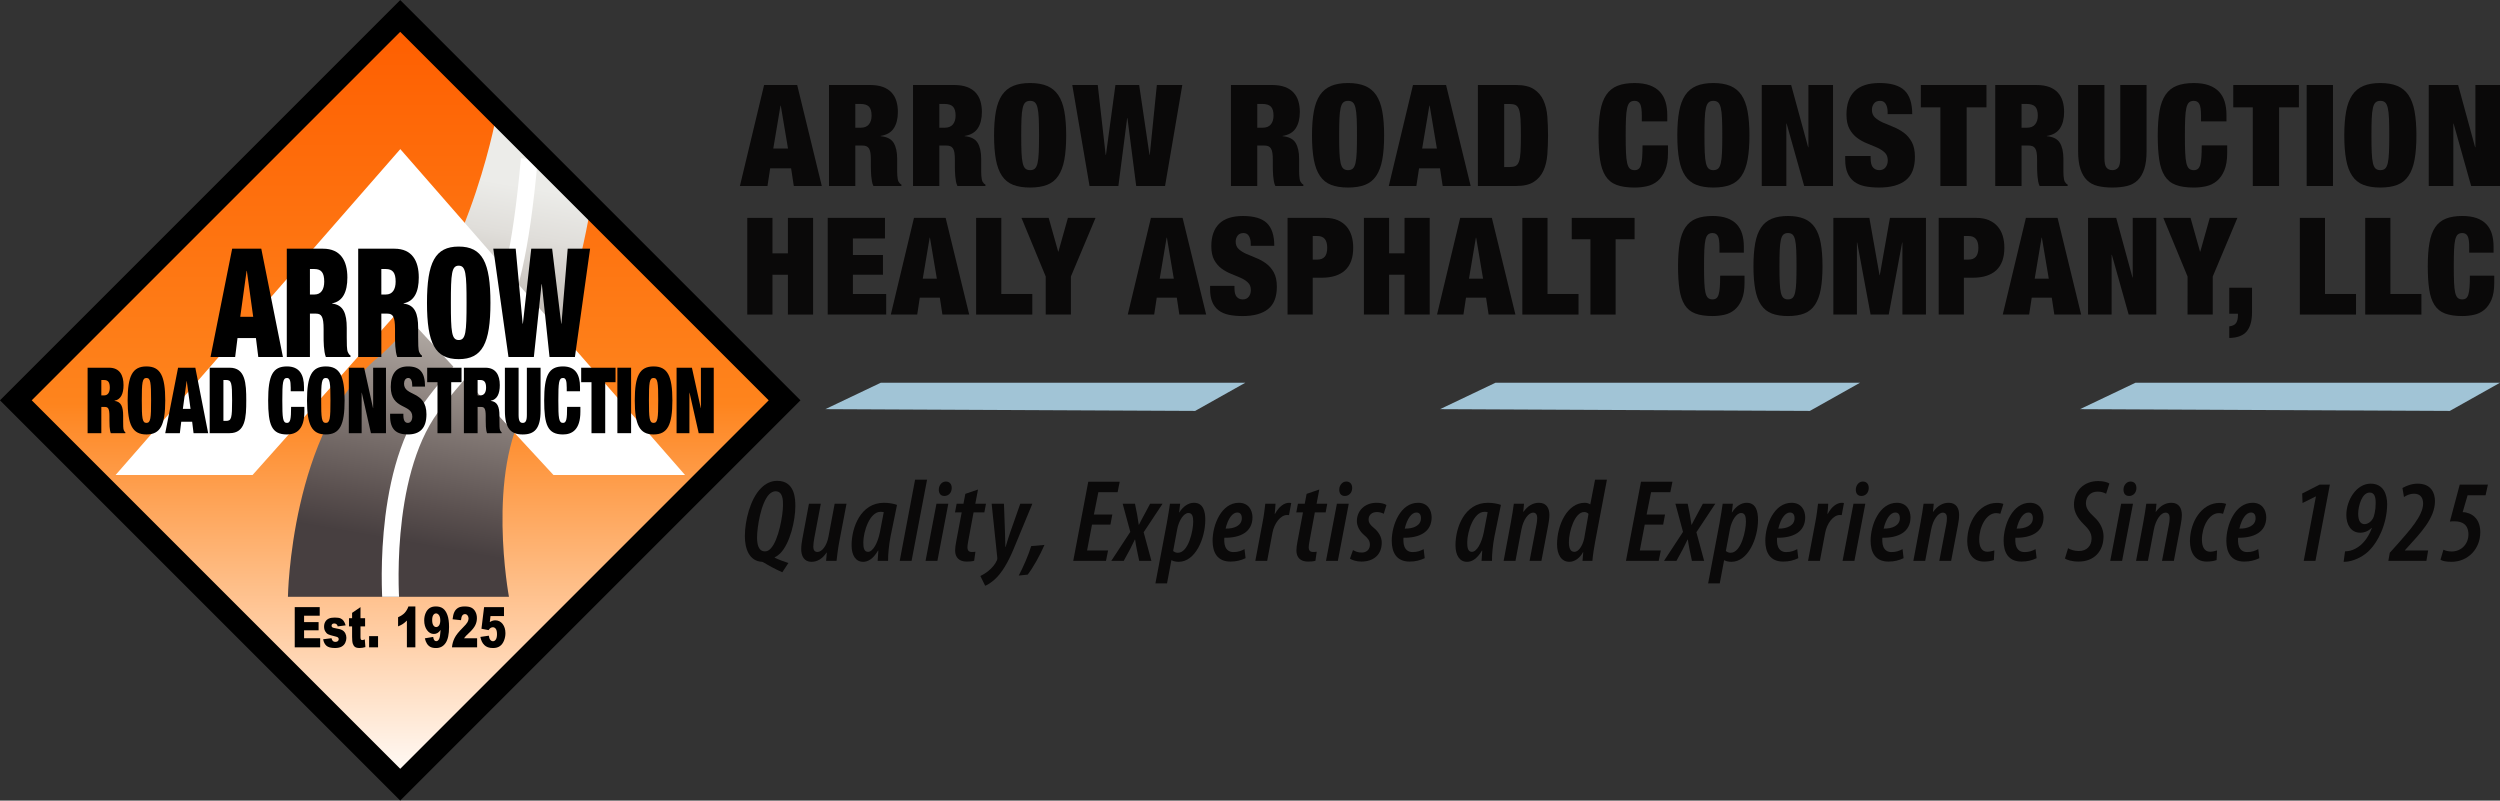 <?xml version="1.0" encoding="utf-8"?>
<!-- Generator: Adobe Illustrator 16.0.5, SVG Export Plug-In . SVG Version: 6.00 Build 0)  -->
<!DOCTYPE svg PUBLIC "-//W3C//DTD SVG 1.1//EN" "http://www.w3.org/Graphics/SVG/1.1/DTD/svg11.dtd">
<svg version="1.1" id="Layer_2" xmlns="http://www.w3.org/2000/svg" xmlns:xlink="http://www.w3.org/1999/xlink" x="0px" y="0px"
	 width="709.825px" height="227.317px" viewBox="0 0 709.825 227.317" enable-background="new 0 0 709.825 227.317"
	 xml:space="preserve">
<rect x="0" y="0" width="709.825" height="227.317" fill="#333333" stroke="none"/>
<linearGradient id="Sign_Background_1_" gradientUnits="userSpaceOnUse" x1="113.658" y1="223.69" x2="113.658" y2="5.391">
	<stop  offset="0" style="stop-color:#FFFFFF"/>
	<stop  offset="0.5" style="stop-color:#FE841D"/>
	<stop  offset="1" style="stop-color:#FE5E00"/>
</linearGradient>
<polygon id="Sign_Background" fill="url(#Sign_Background_1_)" points="222.806,114.538 113.663,223.689 4.512,114.536 
	113.659,5.391 "/>
<g id="Road">
	<linearGradient id="SVGID_1_" gradientUnits="userSpaceOnUse" x1="113.325" y1="175.015" x2="138.343" y2="33.131">
		<stop  offset="0" style="stop-color:#473F40"/>
		<stop  offset="0.147" style="stop-color:#473F40"/>
		<stop  offset="0.222" style="stop-color:#5A504F"/>
		<stop  offset="0.44" style="stop-color:#918782"/>
		<stop  offset="0.63" style="stop-color:#C0BAB4"/>
		<stop  offset="0.782" style="stop-color:#E0DEDA"/>
		<stop  offset="0.877" style="stop-color:#ECECE9"/>
	</linearGradient>
	<path fill="url(#SVGID_1_)" d="M81.75,169.446h62.756c0,0-6.584-35.372,5.183-54.518s17.818-55.043,17.818-55.043l-26.725-26.325
		c0,0-8.844,47.266-33.573,68.007C82.479,122.308,81.75,169.446,81.75,169.446z"/>
	<g>
		<defs>
			<path id="SVGID_2_" d="M81.75,169.446h62.756c0,0-6.584-35.372,5.183-54.518s17.818-55.043,17.818-55.043l-26.725-26.325
				c0,0-8.844,47.266-33.573,68.007C82.479,122.308,81.75,169.446,81.75,169.446z"/>
		</defs>
		<clipPath id="SVGID_3_">
			<use xlink:href="#SVGID_2_"  overflow="visible"/>
		</clipPath>
		<path clip-path="url(#SVGID_3_)" fill="none" stroke="#FFFFFF" stroke-width="4.786" stroke-miterlimit="10" d="M111.048,171.971
			c0,0-3.041-36.5,11.318-56.244c14.359-19.743,23.134-17.151,27.921-70.599"/>
	</g>
</g>
<polygon id="Chevron" fill="#FFFFFF" points="32.814,134.872 71.704,134.872 113.659,87.807 157.151,134.872 194.505,134.872 
	113.659,42.336 "/>
<g>
	<path d="M65.92,70.612h8.266l6.146,30.756h-6.994l-0.672-5.384h-5.228l-0.671,5.384h-6.994L65.92,70.612z M70.088,76.901h-0.07
		l-1.802,13.052h3.674L70.088,76.901z"/>
	<path d="M81.427,70.612h10.279c5.016,0,6.923,3.446,6.923,8.184c0,4.092-1.307,6.763-4.31,7.323v0.086
		c3.18,0.345,4.133,2.8,4.133,6.892v2.627c0,1.594,0,3.662,0.318,4.265c0.177,0.345,0.317,0.689,0.742,0.948v0.431h-6.994
		c-0.637-1.637-0.637-4.566-0.637-5.858v-2.067c0-3.489-0.564-4.394-2.154-4.394h-1.73v12.32h-6.57V70.612z M87.997,83.621h1.307
		c1.872,0,2.755-1.465,2.755-3.662c0-2.498-0.812-3.575-2.79-3.575h-1.271V83.621z"/>
	<path d="M101.702,70.612h10.279c5.016,0,6.923,3.446,6.923,8.184c0,4.092-1.307,6.763-4.31,7.323v0.086
		c3.18,0.345,4.133,2.8,4.133,6.892v2.627c0,1.594,0,3.662,0.318,4.265c0.177,0.345,0.317,0.689,0.742,0.948v0.431h-6.994
		c-0.637-1.637-0.637-4.566-0.637-5.858v-2.067c0-3.489-0.564-4.394-2.154-4.394h-1.73v12.32h-6.57V70.612z M108.272,83.621h1.307
		c1.872,0,2.755-1.465,2.755-3.662c0-2.498-0.812-3.575-2.79-3.575h-1.271V83.621z"/>
	<path d="M130.243,70.009c6.711,0,9.008,4.48,9.008,15.981s-2.297,15.981-9.008,15.981c-6.712,0-9.008-4.48-9.008-15.981
		S123.531,70.009,130.243,70.009z M130.243,96.544c2.014,0,2.226-2.24,2.226-10.554s-0.212-10.554-2.226-10.554
		s-2.226,2.24-2.226,10.554S128.229,96.544,130.243,96.544z"/>
	<path d="M150.836,70.612h5.935l2.579,21.279h0.07l1.767-21.279h6.358l-4.31,30.756h-7.206l-2.19-20.676h-0.07l-2.19,20.676h-7.206
		l-4.31-30.756h6.358l1.979,21.279h0.07L150.836,70.612z"/>
</g>
<g>
	<path d="M24.875,104.404h6.093c2.973,0,4.103,2.083,4.103,4.946c0,2.473-0.774,4.087-2.554,4.425v0.052
		c1.884,0.208,2.449,1.692,2.449,4.165v1.588c0,0.963,0,2.213,0.188,2.577c0.104,0.208,0.188,0.417,0.439,0.573v0.26h-4.145
		c-0.377-0.989-0.377-2.759-0.377-3.54v-1.25c0-2.108-0.335-2.655-1.277-2.655H28.77v7.445h-3.895V104.404z M28.77,112.265h0.774
		c1.109,0,1.633-0.885,1.633-2.212c0-1.51-0.481-2.161-1.654-2.161H28.77V112.265z"/>
	<path d="M41.58,104.039c3.978,0,5.338,2.708,5.338,9.658c0,6.951-1.36,9.658-5.338,9.658c-3.979,0-5.339-2.707-5.339-9.658
		C36.241,106.747,37.602,104.039,41.58,104.039z M41.58,120.075c1.193,0,1.318-1.354,1.318-6.378c0-5.024-0.125-6.377-1.318-6.377
		s-1.319,1.354-1.319,6.377C40.261,118.721,40.387,120.075,41.58,120.075z"/>
	<path d="M50.559,104.404h4.899l3.643,18.586h-4.146l-0.397-3.254h-3.099l-0.397,3.254h-4.146L50.559,104.404z M53.029,108.204
		h-0.042l-1.067,7.888h2.177L53.029,108.204z"/>
	<path d="M59.539,104.404h5.652c4.501,0,4.731,4.425,4.731,9.293c0,4.868-0.23,9.293-4.731,9.293h-5.652V104.404z M63.434,119.502
		h0.774c1.507,0,1.695-0.781,1.695-5.805c0-5.024-0.188-5.805-1.695-5.805h-0.774V119.502z"/>
	<path d="M82.544,110.053c0-2.109-0.314-2.733-1.067-2.733c-1.193,0-1.319,1.354-1.319,6.377c0,5.024,0.126,6.378,1.319,6.378
		c0.963,0,1.172-1.042,1.172-4.556h3.769v1.38c0,5.206-2.449,6.456-4.94,6.456c-4.376,0-5.339-2.733-5.339-9.658
		c0-7.106,1.298-9.658,5.339-9.658c3.517,0,4.836,2.291,4.836,5.883v1.171h-3.769V110.053z"/>
	<path d="M92.508,104.039c3.978,0,5.338,2.708,5.338,9.658c0,6.951-1.36,9.658-5.338,9.658c-3.979,0-5.339-2.707-5.339-9.658
		C87.169,106.747,88.529,104.039,92.508,104.039z M92.508,120.075c1.193,0,1.318-1.354,1.318-6.378c0-5.024-0.125-6.377-1.318-6.377
		s-1.319,1.354-1.319,6.377C91.188,118.721,91.314,120.075,92.508,120.075z"/>
	<path d="M99.038,104.404h4.354l2.513,11.454h0.042v-11.454h3.643v18.586h-4.271l-2.596-11.48h-0.042v11.48h-3.643V104.404z"/>
	<path d="M117.041,109.766v-0.442c0-1.093-0.356-2.004-1.109-2.004c-0.838,0-1.215,0.807-1.215,1.64c0,3.67,6.364,1.874,6.364,8.668
		c0,3.957-1.863,5.727-5.296,5.727c-3.225,0-5.024-1.379-5.024-5.232v-0.651h3.768v0.442c0,1.588,0.523,2.161,1.277,2.161
		c0.796,0,1.256-0.781,1.256-1.796c0-3.67-6.112-1.848-6.112-8.434c0-3.749,1.611-5.805,4.898-5.805
		c3.392,0,4.836,1.744,4.836,5.727H117.041z"/>
	<path d="M124.219,108.517h-2.931v-4.113h9.756v4.113h-2.931v14.474h-3.895V108.517z"/>
	<path d="M131.713,104.404h6.093c2.973,0,4.103,2.083,4.103,4.946c0,2.473-0.774,4.087-2.554,4.425v0.052
		c1.884,0.208,2.449,1.692,2.449,4.165v1.588c0,0.963,0,2.213,0.188,2.577c0.104,0.208,0.188,0.417,0.439,0.573v0.26h-4.145
		c-0.377-0.989-0.377-2.759-0.377-3.54v-1.25c0-2.108-0.335-2.655-1.277-2.655h-1.025v7.445h-3.895V104.404z M135.607,112.265h0.774
		c1.109,0,1.633-0.885,1.633-2.212c0-1.51-0.481-2.161-1.654-2.161h-0.753V112.265z"/>
	<path d="M147.245,104.404v13.406c0,1.796,0.439,2.265,1.173,2.265c0.732,0,1.172-0.469,1.172-2.265v-13.406h3.895v12.183
		c0,5.207-1.801,6.768-5.066,6.768c-3.267,0-5.066-1.562-5.066-6.768v-12.183H147.245z"/>
	<path d="M160.914,110.053c0-2.109-0.314-2.733-1.067-2.733c-1.193,0-1.319,1.354-1.319,6.377c0,5.024,0.126,6.378,1.319,6.378
		c0.963,0,1.172-1.042,1.172-4.556h3.769v1.38c0,5.206-2.449,6.456-4.94,6.456c-4.376,0-5.339-2.733-5.339-9.658
		c0-7.106,1.298-9.658,5.339-9.658c3.517,0,4.836,2.291,4.836,5.883v1.171h-3.769V110.053z"/>
	<path d="M167.946,108.517h-2.931v-4.113h9.756v4.113h-2.931v14.474h-3.895V108.517z"/>
	<path d="M175.293,104.404h3.895v18.586h-3.895V104.404z"/>
	<path d="M185.572,104.039c3.978,0,5.338,2.708,5.338,9.658c0,6.951-1.36,9.658-5.338,9.658c-3.979,0-5.339-2.707-5.339-9.658
		C180.233,106.747,181.594,104.039,185.572,104.039z M185.572,120.075c1.193,0,1.318-1.354,1.318-6.378
		c0-5.024-0.125-6.377-1.318-6.377s-1.319,1.354-1.319,6.377C184.253,118.721,184.379,120.075,185.572,120.075z"/>
	<path d="M192.102,104.404h4.354l2.513,11.454h0.042v-11.454h3.643v18.586h-4.271l-2.597-11.48h-0.042v11.48h-3.643V104.404z"/>
</g>
<g>
	<path d="M83.684,172.381h7.094v2.438h-4.44v1.815h4.119v2.329h-4.119v2.252h4.568v2.586h-7.222V172.381z"/>
	<path d="M91.753,181.504l2.36-0.296c0.098,0.373,0.234,0.641,0.409,0.802c0.176,0.161,0.409,0.242,0.701,0.242
		c0.319,0,0.566-0.091,0.742-0.272c0.136-0.135,0.204-0.304,0.204-0.506c0-0.229-0.09-0.404-0.269-0.529
		c-0.129-0.088-0.47-0.196-1.022-0.326c-0.826-0.192-1.399-0.37-1.721-0.533s-0.592-0.439-0.812-0.829
		c-0.22-0.389-0.33-0.832-0.33-1.33c0-0.545,0.119-1.015,0.356-1.409c0.238-0.395,0.565-0.688,0.981-0.883
		c0.417-0.195,0.977-0.292,1.678-0.292c0.739,0,1.286,0.075,1.639,0.226s0.646,0.385,0.882,0.701
		c0.236,0.316,0.432,0.745,0.588,1.285l-2.256,0.296c-0.059-0.265-0.155-0.459-0.292-0.584c-0.188-0.166-0.413-0.249-0.678-0.249
		c-0.269,0-0.465,0.063-0.587,0.19c-0.123,0.127-0.185,0.281-0.185,0.463c0,0.202,0.078,0.355,0.233,0.459
		c0.156,0.104,0.495,0.197,1.018,0.28c0.79,0.119,1.379,0.285,1.764,0.498c0.386,0.213,0.681,0.516,0.886,0.91
		c0.204,0.395,0.307,0.827,0.307,1.3c0,0.478-0.108,0.941-0.324,1.393c-0.217,0.452-0.558,0.812-1.022,1.078
		c-0.466,0.268-1.1,0.4-1.902,0.4c-1.133,0-1.94-0.215-2.422-0.646C92.198,182.911,91.89,182.298,91.753,181.504z"/>
	<path d="M102.353,172.381v3.147h1.309v2.321h-1.309v2.932c0,0.353,0.024,0.586,0.075,0.699c0.078,0.177,0.215,0.265,0.409,0.265
		c0.176,0,0.421-0.067,0.736-0.202l0.175,2.188c-0.588,0.172-1.137,0.257-1.647,0.257c-0.592,0-1.028-0.101-1.309-0.303
		s-0.487-0.51-0.622-0.922c-0.135-0.413-0.202-1.08-0.202-2.004v-2.91h-0.876v-2.321h0.876v-1.519L102.353,172.381z"/>
	<path d="M104.8,180.623h2.541v3.179H104.8V180.623z"/>
	<path d="M117.935,172.187v11.615h-2.407v-7.611c-0.39,0.395-0.767,0.714-1.131,0.958s-0.82,0.479-1.37,0.701v-2.602
		c0.811-0.348,1.439-0.766,1.888-1.254c0.447-0.488,0.798-1.091,1.052-1.808H117.935z"/>
	<path d="M120.627,181.238l2.366-0.396c0.062,0.441,0.168,0.753,0.315,0.935c0.148,0.182,0.329,0.272,0.544,0.272
		c0.382,0,0.68-0.257,0.894-0.771c0.156-0.379,0.272-1.181,0.351-2.407c-0.284,0.39-0.576,0.676-0.876,0.857
		s-0.646,0.272-1.04,0.272c-0.768,0-1.415-0.363-1.943-1.091c-0.527-0.727-0.791-1.646-0.791-2.758c0-0.758,0.134-1.448,0.403-2.072
		c0.269-0.623,0.639-1.094,1.109-1.414c0.472-0.319,1.063-0.479,1.776-0.479c0.857,0,1.545,0.196,2.062,0.588
		c0.519,0.393,0.932,1.016,1.242,1.87c0.31,0.854,0.464,1.982,0.464,3.385c0,2.062-0.325,3.571-0.976,4.53
		c-0.65,0.958-1.552,1.437-2.705,1.437c-0.682,0-1.22-0.104-1.612-0.315c-0.394-0.21-0.721-0.518-0.981-0.923
		C120.968,182.353,120.768,181.847,120.627,181.238z M125.009,176.144c0-0.618-0.116-1.102-0.35-1.452
		c-0.234-0.351-0.519-0.526-0.854-0.526c-0.315,0-0.577,0.158-0.786,0.476c-0.208,0.316-0.312,0.792-0.312,1.426
		c0,0.639,0.108,1.127,0.324,1.464c0.217,0.338,0.486,0.507,0.81,0.507c0.335,0,0.613-0.164,0.835-0.491
		C124.898,177.219,125.009,176.752,125.009,176.144z"/>
	<path d="M135.468,183.802h-7.14c0.082-0.94,0.33-1.824,0.745-2.652s1.192-1.807,2.334-2.934c0.697-0.69,1.144-1.215,1.338-1.573
		c0.195-0.358,0.292-0.698,0.292-1.021c0-0.348-0.096-0.646-0.289-0.893c-0.192-0.246-0.436-0.369-0.728-0.369
		c-0.304,0-0.552,0.127-0.745,0.381c-0.192,0.255-0.322,0.704-0.388,1.348l-2.384-0.257c0.093-0.893,0.265-1.59,0.514-2.092
		c0.249-0.501,0.601-0.885,1.055-1.152s1.082-0.401,1.885-0.401c0.837,0,1.488,0.127,1.954,0.382
		c0.465,0.254,0.831,0.646,1.099,1.172c0.267,0.527,0.399,1.118,0.399,1.772c0,0.696-0.152,1.361-0.458,1.994
		c-0.306,0.634-0.862,1.33-1.668,2.088c-0.479,0.441-0.8,0.751-0.962,0.928c-0.161,0.176-0.352,0.407-0.569,0.693h3.716V183.802z"/>
	<path d="M137.449,172.381h5.649v2.532h-3.827l-0.204,1.714c0.265-0.166,0.526-0.291,0.786-0.374
		c0.259-0.083,0.515-0.125,0.769-0.125c0.856,0,1.552,0.346,2.085,1.036c0.534,0.691,0.801,1.562,0.801,2.61
		c0,0.737-0.137,1.446-0.412,2.127c-0.274,0.68-0.664,1.199-1.168,1.558c-0.505,0.358-1.15,0.537-1.938,0.537
		c-0.564,0-1.049-0.071-1.451-0.214c-0.403-0.143-0.746-0.355-1.028-0.639c-0.283-0.283-0.512-0.604-0.687-0.962
		c-0.176-0.358-0.321-0.806-0.438-1.34l2.407-0.351c0.059,0.514,0.194,0.904,0.409,1.172c0.214,0.268,0.469,0.401,0.765,0.401
		c0.331,0,0.605-0.167,0.821-0.502s0.324-0.835,0.324-1.5c0-0.681-0.109-1.179-0.327-1.496c-0.218-0.316-0.508-0.475-0.87-0.475
		c-0.23,0-0.452,0.075-0.666,0.226c-0.16,0.109-0.336,0.307-0.526,0.592l-2.027-0.39L137.449,172.381z"/>
</g>
<rect id="Sign_Border" x="36.481" y="36.475" transform="matrix(0.707 -0.707 0.707 0.707 -47.078 113.664)" fill="none" stroke="#000000" stroke-width="6.382" stroke-miterlimit="10" width="154.356" height="154.363"/>
<g>
	<path fill="#0A0909" d="M226.347,24.136l6.986,28.672h-7.95l-0.764-5.02h-5.942l-0.764,5.02h-7.83l6.866-28.672H226.347z
		 M221.607,29.999l-2.048,12.167h4.177l-2.048-12.167H221.607z"/>
	<path fill="#0A0909" d="M247.066,24.136c1.419,0,2.631,0.188,3.635,0.562s1.82,0.903,2.449,1.586s1.084,1.493,1.365,2.43
		s0.422,1.954,0.422,3.052c0,1.928-0.389,3.48-1.165,4.658c-0.776,1.178-2.021,1.901-3.734,2.168v0.08
		c1.793,0.161,3.025,0.79,3.694,1.888s1.004,2.61,1.004,4.538v2.449c0,0.375,0,0.763,0,1.165c0,0.402,0.014,0.783,0.04,1.145
		s0.066,0.69,0.121,0.984c0.053,0.295,0.12,0.522,0.2,0.683c0.107,0.161,0.214,0.315,0.321,0.462
		c0.107,0.147,0.281,0.288,0.522,0.422v0.401h-7.951c-0.188-0.375-0.328-0.816-0.422-1.325c-0.094-0.508-0.16-1.017-0.2-1.526
		c-0.04-0.508-0.067-0.997-0.081-1.466c-0.014-0.468-0.02-0.85-0.02-1.145v-1.927c0-0.803-0.04-1.472-0.12-2.008
		c-0.081-0.535-0.222-0.957-0.422-1.265c-0.201-0.308-0.456-0.522-0.764-0.643c-0.308-0.12-0.689-0.181-1.144-0.181h-1.968v11.485
		h-7.47V24.136H247.066z M244.336,36.263c1.07,0,1.86-0.314,2.369-0.944c0.509-0.628,0.763-1.452,0.763-2.47
		c0-1.205-0.247-2.061-0.742-2.57c-0.496-0.508-1.306-0.763-2.43-0.763h-1.445v6.747H244.336z"/>
	<path fill="#0A0909" d="M270.919,24.136c1.419,0,2.631,0.188,3.635,0.562s1.82,0.903,2.449,1.586s1.084,1.493,1.365,2.43
		s0.422,1.954,0.422,3.052c0,1.928-0.389,3.48-1.165,4.658c-0.776,1.178-2.021,1.901-3.734,2.168v0.08
		c1.793,0.161,3.025,0.79,3.694,1.888s1.004,2.61,1.004,4.538v2.449c0,0.375,0,0.763,0,1.165c0,0.402,0.014,0.783,0.04,1.145
		s0.066,0.69,0.121,0.984c0.053,0.295,0.12,0.522,0.2,0.683c0.107,0.161,0.214,0.315,0.321,0.462
		c0.107,0.147,0.281,0.288,0.522,0.422v0.401h-7.951c-0.188-0.375-0.328-0.816-0.422-1.325c-0.094-0.508-0.16-1.017-0.2-1.526
		c-0.04-0.508-0.067-0.997-0.081-1.466c-0.014-0.468-0.02-0.85-0.02-1.145v-1.927c0-0.803-0.04-1.472-0.12-2.008
		c-0.081-0.535-0.222-0.957-0.422-1.265c-0.201-0.308-0.456-0.522-0.764-0.643c-0.308-0.12-0.689-0.181-1.144-0.181h-1.968v11.485
		h-7.47V24.136H270.919z M268.188,36.263c1.07,0,1.86-0.314,2.369-0.944c0.509-0.628,0.763-1.452,0.763-2.47
		c0-1.205-0.247-2.061-0.742-2.57c-0.496-0.508-1.306-0.763-2.43-0.763h-1.445v6.747H268.188z"/>
	<path fill="#0A0909" d="M282.765,31.625c0.348-1.887,0.924-3.426,1.728-4.618c0.803-1.19,1.86-2.061,3.172-2.61
		c1.312-0.548,2.918-0.823,4.818-0.823c1.901,0,3.507,0.275,4.819,0.823c1.312,0.549,2.369,1.419,3.172,2.61
		c0.804,1.192,1.379,2.731,1.728,4.618c0.347,1.887,0.521,4.17,0.521,6.847c0,2.677-0.175,4.959-0.521,6.847
		c-0.349,1.887-0.924,3.427-1.728,4.618c-0.803,1.191-1.86,2.042-3.172,2.55c-1.312,0.508-2.918,0.763-4.819,0.763
		c-1.9,0-3.507-0.255-4.818-0.763s-2.369-1.358-3.172-2.55c-0.804-1.191-1.38-2.731-1.728-4.618s-0.521-4.169-0.521-6.847
		C282.243,35.795,282.417,33.512,282.765,31.625z M290.033,43.271c0.054,1.272,0.167,2.283,0.342,3.032
		c0.174,0.75,0.428,1.272,0.763,1.566c0.334,0.295,0.783,0.442,1.345,0.442c0.562,0,1.011-0.147,1.346-0.442
		c0.334-0.294,0.589-0.816,0.763-1.566c0.174-0.749,0.288-1.76,0.342-3.032c0.053-1.271,0.08-2.871,0.08-4.799
		c0-1.927-0.027-3.527-0.08-4.799c-0.054-1.271-0.168-2.282-0.342-3.032c-0.174-0.749-0.429-1.271-0.763-1.566
		c-0.335-0.294-0.783-0.442-1.346-0.442c-0.562,0-1.011,0.147-1.345,0.442c-0.335,0.295-0.589,0.817-0.763,1.566
		c-0.175,0.75-0.288,1.761-0.342,3.032c-0.054,1.272-0.08,2.872-0.08,4.799C289.953,40.399,289.979,41.999,290.033,43.271z"/>
	<path fill="#0A0909" d="M323.444,24.136l2.932,19.837h0.08l2.008-19.837h7.229l-4.899,28.672h-8.192l-2.489-19.275h-0.08
		l-2.49,19.275h-8.191l-4.899-28.672h7.229l2.248,19.837h0.081l2.69-19.837H323.444z"/>
	<path fill="#0A0909" d="M361.19,24.136c1.419,0,2.631,0.188,3.635,0.562s1.82,0.903,2.449,1.586s1.084,1.493,1.365,2.43
		s0.422,1.954,0.422,3.052c0,1.928-0.389,3.48-1.165,4.658c-0.776,1.178-2.021,1.901-3.734,2.168v0.08
		c1.793,0.161,3.025,0.79,3.694,1.888s1.004,2.61,1.004,4.538v2.449c0,0.375,0,0.763,0,1.165c0,0.402,0.014,0.783,0.04,1.145
		s0.066,0.69,0.121,0.984c0.053,0.295,0.12,0.522,0.2,0.683c0.107,0.161,0.214,0.315,0.321,0.462
		c0.107,0.147,0.281,0.288,0.522,0.422v0.401h-7.951c-0.188-0.375-0.328-0.816-0.422-1.325c-0.094-0.508-0.16-1.017-0.2-1.526
		c-0.04-0.508-0.067-0.997-0.081-1.466c-0.014-0.468-0.02-0.85-0.02-1.145v-1.927c0-0.803-0.04-1.472-0.12-2.008
		c-0.081-0.535-0.222-0.957-0.422-1.265c-0.201-0.308-0.456-0.522-0.764-0.643c-0.308-0.12-0.689-0.181-1.144-0.181h-1.968v11.485
		h-7.47V24.136H361.19z M358.46,36.263c1.07,0,1.86-0.314,2.369-0.944c0.509-0.628,0.763-1.452,0.763-2.47
		c0-1.205-0.247-2.061-0.742-2.57c-0.496-0.508-1.306-0.763-2.43-0.763h-1.445v6.747H358.46z"/>
	<path fill="#0A0909" d="M373.036,31.625c0.348-1.887,0.924-3.426,1.728-4.618c0.803-1.19,1.86-2.061,3.172-2.61
		c1.312-0.548,2.918-0.823,4.818-0.823c1.901,0,3.507,0.275,4.819,0.823c1.312,0.549,2.369,1.419,3.172,2.61
		c0.804,1.192,1.379,2.731,1.728,4.618c0.347,1.887,0.521,4.17,0.521,6.847c0,2.677-0.175,4.959-0.521,6.847
		c-0.349,1.887-0.924,3.427-1.728,4.618c-0.803,1.191-1.86,2.042-3.172,2.55c-1.312,0.508-2.918,0.763-4.819,0.763
		c-1.9,0-3.507-0.255-4.818-0.763s-2.369-1.358-3.172-2.55c-0.804-1.191-1.38-2.731-1.728-4.618s-0.521-4.169-0.521-6.847
		C372.515,35.795,372.688,33.512,373.036,31.625z M380.305,43.271c0.054,1.272,0.167,2.283,0.342,3.032
		c0.174,0.75,0.428,1.272,0.763,1.566c0.334,0.295,0.783,0.442,1.345,0.442c0.562,0,1.011-0.147,1.346-0.442
		c0.334-0.294,0.589-0.816,0.763-1.566c0.174-0.749,0.288-1.76,0.342-3.032c0.053-1.271,0.08-2.871,0.08-4.799
		c0-1.927-0.027-3.527-0.08-4.799c-0.054-1.271-0.168-2.282-0.342-3.032c-0.174-0.749-0.429-1.271-0.763-1.566
		c-0.335-0.294-0.783-0.442-1.346-0.442c-0.562,0-1.011,0.147-1.345,0.442c-0.335,0.295-0.589,0.817-0.763,1.566
		c-0.175,0.75-0.288,1.761-0.342,3.032c-0.054,1.272-0.08,2.872-0.08,4.799C380.225,40.399,380.251,41.999,380.305,43.271z"/>
	<path fill="#0A0909" d="M410.583,24.136l6.986,28.672h-7.95l-0.764-5.02h-5.942l-0.764,5.02h-7.83l6.866-28.672H410.583z
		 M405.844,29.999l-2.048,12.167h4.177l-2.048-12.167H405.844z"/>
	<path fill="#0A0909" d="M430.46,24.136c2.168,0,3.854,0.396,5.06,1.185c1.205,0.79,2.108,1.847,2.711,3.172
		c0.602,1.325,0.97,2.851,1.104,4.578c0.134,1.727,0.201,3.527,0.201,5.401c0,1.874-0.067,3.674-0.201,5.401
		c-0.134,1.727-0.502,3.253-1.104,4.578c-0.603,1.325-1.506,2.383-2.711,3.172c-1.205,0.79-2.892,1.185-5.06,1.185h-10.843V24.136
		H430.46z M428.572,47.427c0.723,0,1.298-0.101,1.727-0.301c0.428-0.201,0.757-0.623,0.984-1.265
		c0.227-0.642,0.374-1.552,0.441-2.73c0.066-1.178,0.101-2.73,0.101-4.658c0-1.927-0.034-3.48-0.101-4.658
		c-0.067-1.178-0.215-2.088-0.441-2.73c-0.228-0.643-0.557-1.064-0.984-1.265c-0.429-0.201-1.004-0.301-1.727-0.301h-1.485v17.91
		H428.572z"/>
	<path fill="#0A0909" d="M465.677,29.517c-0.321-0.588-0.843-0.883-1.566-0.883c-0.562,0-1.011,0.147-1.345,0.442
		c-0.335,0.295-0.589,0.817-0.763,1.566c-0.175,0.75-0.288,1.761-0.342,3.032c-0.054,1.272-0.08,2.872-0.08,4.799
		c0,1.928,0.026,3.527,0.08,4.799c0.054,1.272,0.167,2.283,0.342,3.032c0.174,0.75,0.428,1.272,0.763,1.566
		c0.334,0.295,0.783,0.442,1.345,0.442c0.455,0,0.83-0.114,1.125-0.341c0.294-0.227,0.521-0.608,0.683-1.145
		c0.16-0.535,0.274-1.251,0.341-2.148c0.066-0.896,0.101-2.028,0.101-3.393h7.229v2.128c0,2.008-0.269,3.654-0.804,4.939
		c-0.535,1.285-1.244,2.296-2.128,3.032c-0.884,0.737-1.895,1.232-3.032,1.486c-1.138,0.254-2.309,0.382-3.514,0.382
		c-2.088,0-3.801-0.255-5.14-0.763s-2.383-1.358-3.132-2.55c-0.75-1.191-1.266-2.731-1.546-4.618
		c-0.281-1.887-0.422-4.169-0.422-6.847c0-2.73,0.167-5.046,0.502-6.947c0.334-1.901,0.903-3.44,1.706-4.618
		c0.804-1.178,1.86-2.028,3.173-2.55c1.312-0.522,2.932-0.783,4.858-0.783c1.687,0,3.119,0.214,4.297,0.643s2.135,1.038,2.871,1.827
		c0.736,0.79,1.271,1.74,1.606,2.851c0.335,1.111,0.502,2.363,0.502,3.754v1.807h-7.228V32.85
		C466.159,31.217,465.998,30.106,465.677,29.517z"/>
	<path fill="#0A0909" d="M476.759,31.625c0.348-1.887,0.924-3.426,1.728-4.618c0.803-1.19,1.86-2.061,3.172-2.61
		c1.312-0.548,2.918-0.823,4.818-0.823c1.901,0,3.507,0.275,4.819,0.823c1.312,0.549,2.369,1.419,3.172,2.61
		c0.804,1.192,1.379,2.731,1.728,4.618c0.347,1.887,0.521,4.17,0.521,6.847c0,2.677-0.175,4.959-0.521,6.847
		c-0.349,1.887-0.924,3.427-1.728,4.618c-0.803,1.191-1.86,2.042-3.172,2.55c-1.312,0.508-2.918,0.763-4.819,0.763
		c-1.9,0-3.507-0.255-4.818-0.763s-2.369-1.358-3.172-2.55c-0.804-1.191-1.38-2.731-1.728-4.618s-0.521-4.169-0.521-6.847
		C476.237,35.795,476.411,33.512,476.759,31.625z M484.027,43.271c0.054,1.272,0.167,2.283,0.342,3.032
		c0.174,0.75,0.428,1.272,0.763,1.566c0.334,0.295,0.783,0.442,1.345,0.442c0.562,0,1.011-0.147,1.346-0.442
		c0.334-0.294,0.589-0.816,0.763-1.566c0.174-0.749,0.288-1.76,0.342-3.032c0.053-1.271,0.08-2.871,0.08-4.799
		c0-1.927-0.027-3.527-0.08-4.799c-0.054-1.271-0.168-2.282-0.342-3.032c-0.174-0.749-0.429-1.271-0.763-1.566
		c-0.335-0.294-0.783-0.442-1.346-0.442c-0.562,0-1.011,0.147-1.345,0.442c-0.335,0.295-0.589,0.817-0.763,1.566
		c-0.175,0.75-0.288,1.761-0.342,3.032c-0.054,1.272-0.08,2.872-0.08,4.799C483.947,40.399,483.974,41.999,484.027,43.271z"/>
	<path fill="#0A0909" d="M508.563,24.136l4.819,17.669h0.08V24.136h6.987v28.672h-8.192l-4.979-17.709h-0.08v17.709h-6.987V24.136
		H508.563z"/>
	<path fill="#0A0909" d="M535.95,31.726c0-0.856-0.175-1.586-0.522-2.188c-0.348-0.603-0.883-0.904-1.606-0.904
		c-0.803,0-1.392,0.261-1.767,0.783s-0.562,1.104-0.562,1.747c0,0.938,0.302,1.681,0.904,2.229c0.602,0.549,1.358,1.024,2.269,1.425
		c0.91,0.402,1.888,0.81,2.932,1.225s2.021,0.957,2.931,1.626c0.91,0.669,1.667,1.546,2.27,2.63
		c0.603,1.084,0.903,2.497,0.903,4.236c0,3.052-0.87,5.268-2.61,6.646c-1.74,1.379-4.257,2.068-7.549,2.068
		c-1.554,0-2.926-0.127-4.116-0.382c-1.191-0.254-2.195-0.696-3.012-1.325c-0.817-0.628-1.439-1.452-1.867-2.469
		c-0.429-1.017-0.643-2.275-0.643-3.775v-1.004h7.228v0.683c0,1.232,0.228,2.095,0.683,2.59c0.455,0.496,1.044,0.743,1.768,0.743
		c0.775,0,1.371-0.267,1.786-0.803c0.415-0.535,0.623-1.191,0.623-1.968c0-0.937-0.288-1.68-0.863-2.229
		c-0.576-0.548-1.299-1.017-2.169-1.405c-0.87-0.388-1.813-0.783-2.831-1.185c-1.018-0.402-1.961-0.924-2.831-1.566
		s-1.593-1.486-2.168-2.53c-0.576-1.044-0.863-2.409-0.863-4.096c0-2.918,0.776-5.14,2.329-6.666
		c1.552-1.526,3.908-2.289,7.067-2.289c3.266,0,5.628,0.703,7.088,2.108c1.458,1.405,2.188,3.648,2.188,6.726h-6.987V31.726z"/>
	<path fill="#0A0909" d="M545.386,30.48v-6.345h18.633v6.345h-5.622v22.327h-7.469V30.48H545.386z"/>
	<path fill="#0A0909" d="M578.193,24.136c1.419,0,2.631,0.188,3.635,0.562s1.82,0.903,2.449,1.586s1.084,1.493,1.365,2.43
		s0.422,1.954,0.422,3.052c0,1.928-0.389,3.48-1.165,4.658c-0.776,1.178-2.021,1.901-3.734,2.168v0.08
		c1.793,0.161,3.025,0.79,3.694,1.888s1.004,2.61,1.004,4.538v2.449c0,0.375,0,0.763,0,1.165c0,0.402,0.014,0.783,0.04,1.145
		s0.066,0.69,0.121,0.984c0.053,0.295,0.12,0.522,0.2,0.683c0.107,0.161,0.214,0.315,0.321,0.462
		c0.107,0.147,0.281,0.288,0.522,0.422v0.401h-7.951c-0.188-0.375-0.328-0.816-0.422-1.325c-0.094-0.508-0.16-1.017-0.2-1.526
		c-0.04-0.508-0.067-0.997-0.081-1.466c-0.014-0.468-0.02-0.85-0.02-1.145v-1.927c0-0.803-0.04-1.472-0.12-2.008
		c-0.081-0.535-0.222-0.957-0.422-1.265c-0.201-0.308-0.456-0.522-0.764-0.643c-0.308-0.12-0.689-0.181-1.144-0.181h-1.968v11.485
		h-7.47V24.136H578.193z M575.463,36.263c1.07,0,1.86-0.314,2.369-0.944c0.509-0.628,0.763-1.452,0.763-2.47
		c0-1.205-0.247-2.061-0.742-2.57c-0.496-0.508-1.306-0.763-2.43-0.763h-1.445v6.747H575.463z"/>
	<path fill="#0A0909" d="M597.509,44.816c0,1.393,0.2,2.323,0.603,2.791c0.401,0.469,0.949,0.703,1.646,0.703
		s1.245-0.234,1.646-0.703c0.402-0.468,0.603-1.398,0.603-2.791V24.136h7.47v18.793c0,2.008-0.215,3.681-0.643,5.02
		c-0.429,1.339-1.052,2.409-1.867,3.212c-0.817,0.803-1.827,1.352-3.032,1.646s-2.597,0.442-4.177,0.442
		c-1.553,0-2.938-0.147-4.156-0.442c-1.218-0.294-2.235-0.843-3.052-1.646s-1.439-1.874-1.867-3.212
		c-0.429-1.338-0.643-3.012-0.643-5.02V24.136h7.47V44.816z"/>
	<path fill="#0A0909" d="M624.453,29.517c-0.321-0.588-0.843-0.883-1.566-0.883c-0.562,0-1.011,0.147-1.345,0.442
		c-0.335,0.295-0.589,0.817-0.763,1.566c-0.175,0.75-0.288,1.761-0.342,3.032c-0.054,1.272-0.08,2.872-0.08,4.799
		c0,1.928,0.026,3.527,0.08,4.799c0.054,1.272,0.167,2.283,0.342,3.032c0.174,0.75,0.428,1.272,0.763,1.566
		c0.334,0.295,0.783,0.442,1.345,0.442c0.455,0,0.83-0.114,1.125-0.341c0.294-0.227,0.521-0.608,0.683-1.145
		c0.16-0.535,0.274-1.251,0.341-2.148c0.066-0.896,0.101-2.028,0.101-3.393h7.229v2.128c0,2.008-0.269,3.654-0.804,4.939
		c-0.535,1.285-1.244,2.296-2.128,3.032c-0.884,0.737-1.895,1.232-3.032,1.486c-1.138,0.254-2.309,0.382-3.514,0.382
		c-2.088,0-3.801-0.255-5.14-0.763s-2.383-1.358-3.132-2.55c-0.75-1.191-1.266-2.731-1.546-4.618
		c-0.281-1.887-0.422-4.169-0.422-6.847c0-2.73,0.167-5.046,0.502-6.947c0.334-1.901,0.903-3.44,1.706-4.618
		c0.804-1.178,1.86-2.028,3.173-2.55c1.312-0.522,2.932-0.783,4.858-0.783c1.687,0,3.119,0.214,4.297,0.643s2.135,1.038,2.871,1.827
		c0.736,0.79,1.271,1.74,1.606,2.851c0.335,1.111,0.502,2.363,0.502,3.754v1.807h-7.228V32.85
		C624.936,31.217,624.774,30.106,624.453,29.517z"/>
	<path fill="#0A0909" d="M634.091,30.48v-6.345h18.633v6.345h-5.622v22.327h-7.469V30.48H634.091z"/>
	<path fill="#0A0909" d="M662.4,24.136v28.672h-7.47V24.136H662.4z"/>
	<path fill="#0A0909" d="M666.135,31.625c0.348-1.887,0.924-3.426,1.728-4.618c0.803-1.19,1.86-2.061,3.172-2.61
		c1.312-0.548,2.918-0.823,4.818-0.823c1.901,0,3.507,0.275,4.819,0.823c1.312,0.549,2.369,1.419,3.172,2.61
		c0.804,1.192,1.379,2.731,1.728,4.618c0.347,1.887,0.521,4.17,0.521,6.847c0,2.677-0.175,4.959-0.521,6.847
		c-0.349,1.887-0.924,3.427-1.728,4.618c-0.803,1.191-1.86,2.042-3.172,2.55c-1.312,0.508-2.918,0.763-4.819,0.763
		c-1.9,0-3.507-0.255-4.818-0.763s-2.369-1.358-3.172-2.55c-0.804-1.191-1.38-2.731-1.728-4.618s-0.521-4.169-0.521-6.847
		C665.613,35.795,665.787,33.512,666.135,31.625z M673.403,43.271c0.054,1.272,0.167,2.283,0.342,3.032
		c0.174,0.75,0.428,1.272,0.763,1.566c0.334,0.295,0.783,0.442,1.345,0.442c0.562,0,1.011-0.147,1.346-0.442
		c0.334-0.294,0.589-0.816,0.763-1.566c0.174-0.749,0.288-1.76,0.342-3.032c0.053-1.271,0.08-2.871,0.08-4.799
		c0-1.927-0.027-3.527-0.08-4.799c-0.054-1.271-0.168-2.282-0.342-3.032c-0.174-0.749-0.429-1.271-0.763-1.566
		c-0.335-0.294-0.783-0.442-1.346-0.442c-0.562,0-1.011,0.147-1.345,0.442c-0.335,0.295-0.589,0.817-0.763,1.566
		c-0.175,0.75-0.288,1.761-0.342,3.032c-0.054,1.272-0.08,2.872-0.08,4.799C673.323,40.399,673.35,41.999,673.403,43.271z"/>
	<path fill="#0A0909" d="M697.938,24.136l4.819,17.669h0.08V24.136h6.987v28.672h-8.192l-4.979-17.709h-0.08v17.709h-6.987V24.136
		H697.938z"/>
	<path fill="#0A0909" d="M219.327,61.864v10.072h4.383V61.864h7.15v27.45h-7.15V78.011h-4.383v11.303h-7.151v-27.45H219.327z"/>
	<path fill="#0A0909" d="M251.274,61.864v5.843h-9.111v4.69h8.534v5.613h-8.534v5.459h9.457v5.844h-16.608v-27.45H251.274z"/>
	<path fill="#0A0909" d="M268.498,61.864l6.689,27.45h-7.611l-0.73-4.806h-5.69l-0.73,4.806h-7.497l6.574-27.45H268.498z
		 M263.962,67.477l-1.961,11.649h3.998l-1.96-11.649H263.962z"/>
	<path fill="#0A0909" d="M284.3,61.864V83.47h8.804v5.844h-15.955v-27.45H284.3z"/>
	<path fill="#0A0909" d="M290.027,61.864h7.728l2.69,9.573h0.077l2.691-9.573h7.843L304.06,78.51v10.803h-7.151V78.51
		L290.027,61.864z"/>
	<path fill="#0A0909" d="M335.776,61.864l6.689,27.45h-7.611l-0.73-4.806h-5.69l-0.73,4.806h-7.497l6.574-27.45H335.776z
		 M331.24,67.477l-1.961,11.649h3.998l-1.96-11.649H331.24z"/>
	<path fill="#0A0909" d="M355.115,69.13c0-0.82-0.167-1.519-0.499-2.095c-0.334-0.577-0.846-0.865-1.538-0.865
		c-0.769,0-1.333,0.25-1.691,0.75c-0.359,0.5-0.538,1.058-0.538,1.672c0,0.897,0.288,1.609,0.864,2.134
		c0.577,0.526,1.301,0.98,2.173,1.365c0.871,0.385,1.807,0.776,2.807,1.173c0.999,0.397,1.935,0.917,2.806,1.557
		s1.596,1.48,2.173,2.518c0.576,1.038,0.865,2.39,0.865,4.056c0,2.922-0.834,5.043-2.499,6.363c-1.667,1.32-4.075,1.98-7.229,1.98
		c-1.486,0-2.8-0.122-3.94-0.365s-2.102-0.666-2.883-1.269c-0.782-0.602-1.379-1.39-1.788-2.364
		c-0.41-0.974-0.615-2.178-0.615-3.614v-0.961h6.92v0.653c0,1.179,0.218,2.006,0.654,2.48c0.436,0.475,0.999,0.711,1.691,0.711
		c0.743,0,1.312-0.256,1.711-0.769c0.396-0.513,0.596-1.14,0.596-1.884c0-0.897-0.275-1.608-0.827-2.134
		c-0.551-0.525-1.243-0.974-2.075-1.346c-0.834-0.371-1.737-0.75-2.711-1.134c-0.975-0.384-1.878-0.884-2.71-1.499
		c-0.833-0.615-1.525-1.422-2.076-2.422c-0.552-1-0.827-2.307-0.827-3.921c0-2.793,0.743-4.921,2.23-6.382
		c1.486-1.461,3.741-2.191,6.767-2.191c3.126,0,5.388,0.673,6.785,2.019c1.396,1.346,2.096,3.493,2.096,6.439h-6.69V69.13z"/>
	<path fill="#0A0909" d="M376.298,61.864c1.358,0,2.538,0.218,3.537,0.653c1,0.436,1.826,1.032,2.479,1.788
		c0.654,0.756,1.135,1.647,1.442,2.672c0.308,1.025,0.461,2.141,0.461,3.345c0,2.845-0.763,4.979-2.287,6.401
		c-1.525,1.422-3.762,2.134-6.709,2.134h-2.499v10.457h-7.15v-27.45H376.298z M374.068,73.705c0.896,0,1.582-0.269,2.057-0.807
		c0.474-0.539,0.711-1.384,0.711-2.538c0-2.23-0.922-3.345-2.768-3.345h-1.346v6.689H374.068z"/>
	<path fill="#0A0909" d="M394.405,61.864v10.072h4.383V61.864h7.15v27.45h-7.15V78.011h-4.383v11.303h-7.151v-27.45H394.405z"/>
	<path fill="#0A0909" d="M423.585,61.864l6.689,27.45h-7.611l-0.73-4.806h-5.69l-0.73,4.806h-7.497l6.574-27.45H423.585z
		 M419.049,67.477l-1.961,11.649h3.998l-1.96-11.649H419.049z"/>
	<path fill="#0A0909" d="M439.387,61.864V83.47h8.804v5.844h-15.955v-27.45H439.387z"/>
	<path fill="#0A0909" d="M446.268,67.938v-6.074h17.839v6.074h-5.383v21.375h-7.15V67.938H446.268z"/>
	<path fill="#0A0909" d="M487.75,67.015c-0.308-0.563-0.808-0.846-1.5-0.846c-0.538,0-0.968,0.141-1.288,0.423
		c-0.32,0.282-0.563,0.782-0.73,1.5c-0.167,0.718-0.275,1.686-0.326,2.902c-0.052,1.218-0.077,2.749-0.077,4.594
		c0,1.846,0.025,3.377,0.077,4.594c0.051,1.218,0.159,2.186,0.326,2.903c0.167,0.718,0.41,1.217,0.73,1.499
		c0.32,0.283,0.75,0.423,1.288,0.423c0.436,0,0.794-0.109,1.077-0.327c0.281-0.217,0.499-0.583,0.653-1.096
		c0.153-0.512,0.263-1.198,0.326-2.057c0.064-0.858,0.097-1.941,0.097-3.249h6.92v2.038c0,1.922-0.257,3.499-0.769,4.729
		c-0.514,1.23-1.192,2.198-2.038,2.903c-0.846,0.705-1.813,1.179-2.902,1.422c-1.09,0.243-2.211,0.365-3.364,0.365
		c-1.999,0-3.64-0.244-4.921-0.73c-1.281-0.486-2.281-1.3-2.999-2.441c-0.718-1.14-1.211-2.614-1.479-4.421
		c-0.27-1.807-0.404-3.992-0.404-6.555c0-2.614,0.16-4.831,0.481-6.651c0.319-1.819,0.864-3.293,1.634-4.421
		c0.769-1.127,1.781-1.941,3.037-2.441c1.255-0.5,2.807-0.75,4.651-0.75c1.615,0,2.985,0.206,4.114,0.615
		c1.127,0.41,2.043,0.994,2.748,1.749c0.705,0.756,1.218,1.667,1.538,2.73c0.32,1.064,0.48,2.262,0.48,3.595v1.73h-6.92v-1.538
		C488.211,68.643,488.058,67.579,487.75,67.015z"/>
	<path fill="#0A0909" d="M498.359,69.034c0.333-1.807,0.885-3.281,1.653-4.421c0.769-1.14,1.781-1.973,3.037-2.499
		c1.256-0.525,2.793-0.788,4.613-0.788s3.357,0.263,4.613,0.788c1.256,0.526,2.269,1.359,3.038,2.499
		c0.769,1.141,1.319,2.614,1.652,4.421c0.333,1.807,0.5,3.992,0.5,6.555c0,2.563-0.167,4.748-0.5,6.555
		c-0.333,1.807-0.884,3.281-1.652,4.421c-0.77,1.141-1.782,1.955-3.038,2.441c-1.256,0.487-2.793,0.73-4.613,0.73
		s-3.357-0.244-4.613-0.73c-1.256-0.486-2.269-1.3-3.037-2.441c-0.769-1.14-1.32-2.614-1.653-4.421
		c-0.333-1.807-0.5-3.992-0.5-6.555C497.859,73.026,498.026,70.84,498.359,69.034z M505.318,80.183
		c0.051,1.218,0.159,2.186,0.326,2.903c0.167,0.718,0.41,1.217,0.73,1.499c0.32,0.283,0.75,0.423,1.288,0.423
		s0.968-0.141,1.288-0.423c0.32-0.282,0.563-0.781,0.73-1.499c0.167-0.717,0.275-1.685,0.327-2.903
		c0.051-1.217,0.076-2.749,0.076-4.594c0-1.845-0.025-3.376-0.076-4.594c-0.052-1.217-0.16-2.185-0.327-2.902
		c-0.167-0.717-0.41-1.217-0.73-1.5c-0.32-0.282-0.75-0.423-1.288-0.423s-0.968,0.141-1.288,0.423c-0.32,0.282-0.563,0.782-0.73,1.5
		c-0.167,0.718-0.275,1.686-0.326,2.902c-0.052,1.218-0.077,2.749-0.077,4.594C505.241,77.434,505.267,78.966,505.318,80.183z"/>
	<path fill="#0A0909" d="M530.77,61.864l2.884,16.262h0.077l2.883-16.262h10.227v27.45h-6.689V68.86h-0.076l-3.807,20.453h-5.151
		L527.31,68.86h-0.076v20.453h-6.689v-27.45H530.77z"/>
	<path fill="#0A0909" d="M561.18,61.864c1.358,0,2.538,0.218,3.537,0.653c1,0.436,1.826,1.032,2.479,1.788
		c0.654,0.756,1.135,1.647,1.442,2.672c0.308,1.025,0.461,2.141,0.461,3.345c0,2.845-0.763,4.979-2.287,6.401
		c-1.525,1.422-3.762,2.134-6.709,2.134h-2.499v10.457h-7.15v-27.45H561.18z M558.95,73.705c0.896,0,1.582-0.269,2.057-0.807
		c0.474-0.539,0.711-1.384,0.711-2.538c0-2.23-0.922-3.345-2.768-3.345h-1.346v6.689H558.95z"/>
	<path fill="#0A0909" d="M584.208,61.864l6.689,27.45h-7.611l-0.73-4.806h-5.69l-0.73,4.806h-7.497l6.574-27.45H584.208z
		 M579.672,67.477l-1.961,11.649h3.998l-1.96-11.649H579.672z"/>
	<path fill="#0A0909" d="M600.856,61.864l4.613,16.916h0.077V61.864h6.689v27.45h-7.843l-4.768-16.955h-0.077v16.955h-6.689v-27.45
		H600.856z"/>
	<path fill="#0A0909" d="M614.235,61.864h7.728l2.69,9.573h0.077l2.691-9.573h7.843l-6.997,16.646v10.803h-7.151V78.51
		L614.235,61.864z"/>
	<path fill="#0A0909" d="M639.418,81.701v6.92c0,2.435-0.5,4.254-1.5,5.459c-0.999,1.205-2.652,1.833-4.959,1.884v-3.306
		c0.923-0.103,1.562-0.41,1.922-0.923s0.538-1.282,0.538-2.307v-0.346h-2.46v-7.382H639.418z"/>
	<path fill="#0A0909" d="M660.139,61.864V83.47h8.804v5.844h-15.955v-27.45H660.139z"/>
	<path fill="#0A0909" d="M678.708,61.864V83.47h8.804v5.844h-15.955v-27.45H678.708z"/>
	<path fill="#0A0909" d="M700.621,67.015c-0.308-0.563-0.808-0.846-1.5-0.846c-0.538,0-0.968,0.141-1.288,0.423
		c-0.32,0.282-0.563,0.782-0.73,1.5c-0.167,0.718-0.275,1.686-0.326,2.902c-0.052,1.218-0.077,2.749-0.077,4.594
		c0,1.846,0.025,3.377,0.077,4.594c0.051,1.218,0.159,2.186,0.326,2.903c0.167,0.718,0.41,1.217,0.73,1.499
		c0.32,0.283,0.75,0.423,1.288,0.423c0.436,0,0.794-0.109,1.077-0.327c0.281-0.217,0.499-0.583,0.653-1.096
		c0.153-0.512,0.263-1.198,0.326-2.057c0.064-0.858,0.097-1.941,0.097-3.249h6.92v2.038c0,1.922-0.257,3.499-0.769,4.729
		c-0.514,1.23-1.192,2.198-2.038,2.903c-0.846,0.705-1.813,1.179-2.902,1.422c-1.09,0.243-2.211,0.365-3.364,0.365
		c-1.999,0-3.64-0.244-4.921-0.73c-1.281-0.486-2.281-1.3-2.999-2.441c-0.718-1.14-1.211-2.614-1.479-4.421
		c-0.27-1.807-0.404-3.992-0.404-6.555c0-2.614,0.16-4.831,0.481-6.651c0.319-1.819,0.864-3.293,1.634-4.421
		c0.769-1.127,1.781-1.941,3.037-2.441c1.255-0.5,2.807-0.75,4.651-0.75c1.615,0,2.985,0.206,4.114,0.615
		c1.127,0.41,2.043,0.994,2.748,1.749c0.705,0.756,1.218,1.667,1.538,2.73c0.32,1.064,0.48,2.262,0.48,3.595v1.73h-6.92v-1.538
		C701.082,68.643,700.929,67.579,700.621,67.015z"/>
</g>
<g>
	<path fill="#0A0909" d="M222.12,162.484c-2-0.867-4.2-2.1-5.1-2.667c-0.434-0.233-0.533-0.3-0.667-0.3
		c-3.565-0.2-4.865-3.599-4.865-7.266c0-4.3,1.466-10.532,4.599-13.664c1.333-1.334,2.866-2.067,4.566-2.067
		c5.166,0,5.166,5.366,5.166,7.231c0,4-1.5,10.566-4.299,13.366c-0.467,0.467-0.968,0.833-1.534,1.1l-0.033,0.134
		c1.267,0.6,2.567,1.065,3.899,1.5L222.12,162.484z M217.221,156.551c0.566,0,1.1-0.267,1.566-0.766
		c2.299-2.332,3.532-9.6,3.532-12.365c0-1.433-0.033-3.933-2.133-3.933c-0.633,0-1.233,0.333-1.767,0.833
		c-2.366,2.4-3.467,9.366-3.467,12.299c0,1.766,0.335,3.932,2.233,3.932H217.221z"/>
	<path fill="#0A0909" d="M240.354,143.02l-2.067,10.832c-0.399,2.101-0.599,3.966-0.767,5.399h-2.966l0.2-2.333l-0.066-0.032
		c-1.233,1.865-2.732,2.632-4.301,2.632c-2.032,0-2.898-1.601-2.898-3.565c0-0.967,0.133-1.934,0.333-3l1.866-9.932h3.367
		l-1.834,9.666c-0.167,0.966-0.3,1.767-0.3,2.566c0,0.866,0.367,1.466,1.167,1.466c1.299,0,2.666-1.767,3.133-4.299l1.767-9.399
		H240.354z"/>
	<path fill="#0A0909" d="M249.188,159.251c0.034-0.899,0.101-1.767,0.2-2.899h-0.1c-1.434,2.434-2.933,3.166-4.2,3.166
		c-2.133,0-3.299-1.832-3.299-4.733c0-4.933,2.533-12.031,9.199-12.031c1.399,0,2.832,0.267,3.699,0.6l-1.866,9.132
		c-0.4,2.033-0.701,4.966-0.667,6.766H249.188z M250.921,145.42c-0.3-0.067-0.634-0.101-0.9-0.101c-3.133,0-4.865,5.666-4.899,8.599
		c-0.033,1.7,0.267,2.767,1.334,2.767c1.366,0,2.732-2.433,3.366-5.532L250.921,145.42z"/>
	<path fill="#0A0909" d="M255.455,159.251l4.366-23.063h3.4l-4.399,23.063H255.455z"/>
	<path fill="#0A0909" d="M262.789,159.251l3.1-16.231h3.366l-3.1,16.231H262.789z M268.122,140.819c-1.1,0-1.601-0.798-1.566-1.899
		c0.032-1.066,0.799-2.199,1.999-2.199c1.167,0,1.7,0.867,1.666,1.899c-0.032,1.401-0.999,2.199-2.066,2.199H268.122z"/>
	<path fill="#0A0909" d="M277.688,138.987l-0.767,4.033h3.032l-0.467,2.465h-3.065l-1.533,8.267c-0.134,0.667-0.2,1.299-0.2,1.666
		c0,0.901,0.433,1.3,1.2,1.3c0.366,0,0.7,0,1.066-0.066l-0.366,2.566c-0.667,0.199-1.468,0.233-2.134,0.233
		c-2.132,0-3.266-1.199-3.266-3.132c0-0.701,0.1-1.5,0.3-2.534l1.566-8.3h-1.9l0.467-2.465h1.934l0.533-2.8L277.688,138.987z"/>
	<path fill="#0A0909" d="M285.055,143.02l0.3,8.366c0.033,1.5,0.066,2.565,0.101,3.932h0.066c0.366-1.366,0.767-2.531,1.3-4.132
		l2.866-8.166h3.433l-5.365,12.964c-1.534,3.667-3.301,6.733-5.366,8.566c-0.967,0.866-2,1.532-2.666,1.767l-1.367-2.767
		c0.732-0.366,1.533-0.833,2.3-1.467c0.967-0.767,1.966-1.933,2.399-2.999c0.1-0.267,0.133-0.467,0.1-0.768l-1.6-15.297H285.055z"/>
	<path fill="#0A0909" d="M289.256,163.417c1.267-2.399,2.799-5.898,3.532-8.366l3.767-0.332c-1.233,2.866-3.199,6.433-4.766,8.433
		L289.256,163.417z"/>
	<path fill="#0A0909" d="M315.287,148.953h-5.232l-1.399,7.331h5.966l-0.601,2.967h-9.299l4.267-22.464h8.933l-0.601,2.967h-5.466
		l-1.267,6.333h5.233L315.287,148.953z"/>
	<path fill="#0A0909" d="M322.255,143.02l0.633,3.201c0.2,1.199,0.301,2.065,0.435,2.766h0.066c0.433-0.833,0.866-1.734,1.366-2.6
		l1.8-3.367h3.533l-5.367,8.099l2.201,8.132h-3.467l-0.667-3.166c-0.199-1.066-0.333-1.7-0.499-2.899h-0.067
		c-0.367,0.766-0.733,1.533-1.333,2.699l-1.833,3.366h-3.533l5.399-8.231l-2.166-8H322.255z"/>
	<path fill="#0A0909" d="M328.056,165.65l3.233-17.098c0.4-2.101,0.666-4.033,0.9-5.533h2.898l-0.299,2.465h0.066
		c1.033-1.666,2.565-2.732,4.132-2.732c2.634,0,3.233,2.4,3.233,4.833c0,5.265-2.799,11.931-7.565,11.931
		c-0.699,0-1.533-0.166-1.967-0.433h-0.1l-1.233,6.565H328.056z M333.089,156.451c0.4,0.301,0.8,0.5,1.334,0.5
		c3.065,0,4.364-6.399,4.364-8.798c0-1.334-0.199-2.5-1.366-2.5c-1.3,0-2.699,2.1-3.166,4.565L333.089,156.451z"/>
	<path fill="#0A0909" d="M353.654,158.484c-1.332,0.633-2.666,0.967-4.299,0.967c-3.732,0-5.066-2.634-5.066-5.9
		c0-4.598,2.533-10.797,7.467-10.797c2.699,0,3.833,2.033,3.865,4.099c0,4.232-3.499,5.899-7.998,5.833
		c-0.034,0.467-0.067,1.733,0.267,2.499c0.366,0.966,1.133,1.567,2.332,1.567c1.334,0,2.233-0.367,3.134-0.833L353.654,158.484z
		 M352.589,147.119c0-0.999-0.434-1.6-1.3-1.6c-1.334,0-2.634,1.7-3.3,4.566c2.366,0.066,4.6-0.833,4.6-2.934V147.119z"/>
	<path fill="#0A0909" d="M356.423,159.251l2.066-10.965c0.4-2,0.601-3.9,0.768-5.266h2.898c-0.032,0.866-0.1,1.733-0.233,2.866
		h0.101c1.1-2.033,2.566-3.132,4.032-3.132c0.2,0,0.4,0.033,0.566,0.067l-0.633,3.433c-0.133-0.032-0.366-0.032-0.533-0.032
		c-1.933,0-3.699,2.499-4.166,5.065l-1.5,7.965H356.423z"/>
	<path fill="#0A0909" d="M374.588,138.987l-0.767,4.033h3.032l-0.467,2.465h-3.065l-1.533,8.267c-0.134,0.667-0.2,1.299-0.2,1.666
		c0,0.901,0.434,1.3,1.2,1.3c0.366,0,0.7,0,1.066-0.066l-0.366,2.566c-0.667,0.199-1.467,0.233-2.133,0.233
		c-2.133,0-3.267-1.199-3.267-3.132c0-0.701,0.1-1.5,0.3-2.534l1.566-8.3h-1.9l0.467-2.465h1.934l0.533-2.8L374.588,138.987z"/>
	<path fill="#0A0909" d="M376.488,159.251l3.1-16.231h3.367l-3.101,16.231H376.488z M381.821,140.819c-1.1,0-1.6-0.798-1.566-1.899
		c0.033-1.066,0.8-2.199,1.999-2.199c1.168,0,1.7,0.867,1.667,1.899c-0.034,1.401-1,2.199-2.066,2.199H381.821z"/>
	<path fill="#0A0909" d="M384.155,156.186c0.6,0.332,1.4,0.732,2.566,0.7c1.399-0.034,2.233-0.967,2.233-2.233
		c0-1.167-0.601-1.866-1.633-2.734c-1.268-1.065-2.066-2.532-2.066-3.966c0-2.866,2.165-5.199,5.599-5.199
		c1.267,0,2.267,0.267,2.8,0.633l-0.767,2.499c-0.5-0.3-1.233-0.5-1.934-0.5c-1.466,0-2.366,0.867-2.366,2.101
		c0,1.033,0.6,1.633,1.366,2.3c1.601,1.266,2.367,2.833,2.367,4.266c0,3.533-2.399,5.399-5.8,5.399c-1.399,0-2.7-0.467-3.232-0.833
		L384.155,156.186z"/>
	<path fill="#0A0909" d="M404.521,158.484c-1.333,0.633-2.666,0.967-4.299,0.967c-3.733,0-5.066-2.634-5.066-5.9
		c0-4.598,2.533-10.797,7.466-10.797c2.7,0,3.833,2.033,3.866,4.099c0,4.232-3.5,5.899-7.998,5.833
		c-0.034,0.467-0.068,1.733,0.266,2.499c0.367,0.966,1.133,1.567,2.333,1.567c1.333,0,2.232-0.367,3.134-0.833L404.521,158.484z
		 M403.455,147.119c0-0.999-0.433-1.6-1.3-1.6c-1.333,0-2.633,1.7-3.299,4.566c2.366,0.066,4.599-0.833,4.599-2.934V147.119z"/>
	<path fill="#0A0909" d="M420.654,159.251c0.034-0.899,0.101-1.767,0.2-2.899h-0.1c-1.434,2.434-2.933,3.166-4.2,3.166
		c-2.133,0-3.299-1.832-3.299-4.733c0-4.933,2.533-12.031,9.199-12.031c1.399,0,2.832,0.267,3.699,0.6l-1.866,9.132
		c-0.4,2.033-0.701,4.966-0.667,6.766H420.654z M422.388,145.42c-0.3-0.067-0.634-0.101-0.9-0.101c-3.132,0-4.865,5.666-4.898,8.599
		c-0.034,1.7,0.267,2.767,1.333,2.767c1.366,0,2.732-2.433,3.366-5.532L422.388,145.42z"/>
	<path fill="#0A0909" d="M426.923,159.251l2.033-10.831c0.4-2.102,0.667-3.966,0.867-5.4h2.899l-0.233,2.299h0.067
		c1.232-1.699,2.698-2.566,4.398-2.566c2.167,0,2.967,1.6,2.967,3.432c0,0.934-0.133,1.834-0.333,2.901l-1.933,10.164h-3.367
		l1.967-10.298c0.133-0.634,0.199-1.233,0.199-1.934c0-0.867-0.367-1.466-1.166-1.466c-1.233,0-2.767,1.832-3.333,4.899
		l-1.666,8.798H426.923z"/>
	<path fill="#0A0909" d="M456.255,136.188l-3.333,17.564c-0.333,1.767-0.666,3.898-0.799,5.499h-2.801l0.201-2.466h-0.068
		c-0.865,1.666-2.399,2.732-3.865,2.732c-2.233,0-3.499-1.999-3.499-4.965c0-5.6,2.966-11.799,7.865-11.799
		c0.633,0,1.199,0.201,1.566,0.467l1.366-7.033H456.255z M451.023,145.92c-0.268-0.334-0.701-0.534-1.234-0.534
		c-2.699,0-4.332,5.565-4.332,8.532c0,1.667,0.399,2.767,1.566,2.767c1.033,0,2.199-1.333,2.766-3.732L451.023,145.92z"/>
	<path fill="#0A0909" d="M472.222,148.953h-5.231l-1.4,7.331h5.966l-0.6,2.967h-9.3l4.267-22.464h8.933l-0.601,2.967h-5.466
		l-1.267,6.333h5.233L472.222,148.953z"/>
	<path fill="#0A0909" d="M479.189,143.02l0.634,3.201c0.199,1.199,0.3,2.065,0.434,2.766h0.066c0.433-0.833,0.867-1.734,1.366-2.6
		l1.801-3.367h3.532l-5.366,8.099l2.2,8.132h-3.467l-0.667-3.166c-0.2-1.066-0.333-1.7-0.499-2.899h-0.067
		c-0.367,0.766-0.733,1.533-1.333,2.699l-1.833,3.366h-3.532l5.398-8.231l-2.166-8H479.189z"/>
	<path fill="#0A0909" d="M484.99,165.65l3.233-17.098c0.399-2.101,0.666-4.033,0.9-5.533h2.898l-0.299,2.465h0.066
		c1.033-1.666,2.565-2.732,4.132-2.732c2.634,0,3.233,2.4,3.233,4.833c0,5.265-2.799,11.931-7.565,11.931
		c-0.699,0-1.532-0.166-1.967-0.433h-0.1l-1.232,6.565H484.99z M490.023,156.451c0.4,0.301,0.8,0.5,1.334,0.5
		c3.066,0,4.365-6.399,4.365-8.798c0-1.334-0.199-2.5-1.367-2.5c-1.299,0-2.699,2.1-3.166,4.565L490.023,156.451z"/>
	<path fill="#0A0909" d="M510.589,158.484c-1.332,0.633-2.665,0.967-4.298,0.967c-3.733,0-5.067-2.634-5.067-5.9
		c0-4.598,2.533-10.797,7.467-10.797c2.699,0,3.833,2.033,3.866,4.099c0,4.232-3.5,5.899-7.999,5.833
		c-0.033,0.467-0.067,1.733,0.267,2.499c0.367,0.966,1.132,1.567,2.332,1.567c1.334,0,2.233-0.367,3.134-0.833L510.589,158.484z
		 M509.523,147.119c0-0.999-0.434-1.6-1.3-1.6c-1.334,0-2.634,1.7-3.3,4.566c2.366,0.066,4.6-0.833,4.6-2.934V147.119z"/>
	<path fill="#0A0909" d="M513.357,159.251l2.066-10.965c0.4-2,0.601-3.9,0.767-5.266h2.899c-0.033,0.866-0.099,1.733-0.232,2.866
		h0.1c1.1-2.033,2.566-3.132,4.032-3.132c0.2,0,0.4,0.033,0.566,0.067l-0.632,3.433c-0.133-0.032-0.367-0.032-0.533-0.032
		c-1.934,0-3.7,2.499-4.167,5.065l-1.5,7.965H513.357z"/>
	<path fill="#0A0909" d="M523.157,159.251l3.1-16.231h3.366l-3.1,16.231H523.157z M528.49,140.819c-1.1,0-1.6-0.798-1.566-1.899
		c0.032-1.066,0.8-2.199,1.999-2.199c1.167,0,1.7,0.867,1.667,1.899c-0.033,1.401-1,2.199-2.066,2.199H528.49z"/>
	<path fill="#0A0909" d="M540.488,158.484c-1.332,0.633-2.665,0.967-4.298,0.967c-3.733,0-5.067-2.634-5.067-5.9
		c0-4.598,2.533-10.797,7.467-10.797c2.699,0,3.833,2.033,3.866,4.099c0,4.232-3.5,5.899-7.999,5.833
		c-0.033,0.467-0.066,1.733,0.267,2.499c0.367,0.966,1.133,1.567,2.332,1.567c1.334,0,2.233-0.367,3.134-0.833L540.488,158.484z
		 M539.423,147.119c0-0.999-0.433-1.6-1.3-1.6c-1.334,0-2.633,1.7-3.299,4.566c2.365,0.066,4.599-0.833,4.599-2.934V147.119z"/>
	<path fill="#0A0909" d="M543.258,159.251l2.032-10.831c0.4-2.102,0.667-3.966,0.867-5.4h2.899l-0.233,2.299h0.067
		c1.232-1.699,2.699-2.566,4.398-2.566c2.167,0,2.967,1.6,2.967,3.432c0,0.934-0.133,1.834-0.333,2.901l-1.934,10.164h-3.366
		l1.967-10.298c0.133-0.634,0.2-1.233,0.2-1.934c0-0.867-0.367-1.466-1.167-1.466c-1.233,0-2.766,1.832-3.333,4.899l-1.667,8.798
		H543.258z"/>
	<path fill="#0A0909" d="M566.123,159.019c-0.533,0.199-1.533,0.433-2.799,0.433c-3.434,0-4.767-2.767-4.767-5.8
		c0-5.332,3.233-10.865,8.433-10.865c0.834,0,1.466,0.133,1.833,0.3l-0.866,2.799c-0.334-0.1-0.734-0.199-1.167-0.199
		c-2.866,0-4.833,3.933-4.833,7.499c0,2.1,0.733,3.466,2.3,3.466c0.733,0,1.434-0.2,1.999-0.367L566.123,159.019z"/>
	<path fill="#0A0909" d="M578.257,158.484c-1.332,0.633-2.666,0.967-4.298,0.967c-3.734,0-5.067-2.634-5.067-5.9
		c0-4.598,2.533-10.797,7.466-10.797c2.7,0,3.833,2.033,3.866,4.099c0,4.232-3.499,5.899-7.998,5.833
		c-0.034,0.467-0.067,1.733,0.267,2.499c0.366,0.966,1.132,1.567,2.332,1.567c1.334,0,2.232-0.367,3.134-0.833L578.257,158.484z
		 M577.19,147.119c0-0.999-0.433-1.6-1.299-1.6c-1.334,0-2.634,1.7-3.3,4.566c2.366,0.066,4.599-0.833,4.599-2.934V147.119z"/>
	<path fill="#0A0909" d="M587.193,155.652c0.699,0.433,1.832,0.799,3.032,0.799c2.267,0.034,3.633-1.5,3.633-3.532
		c0-1.633-0.833-2.7-2.267-4.1c-1.699-1.667-2.732-3.467-2.732-5.5c0-3.899,2.766-6.732,6.898-6.732
		c1.566,0,2.667,0.366,3.166,0.699l-0.933,2.9c-0.667-0.333-1.4-0.6-2.433-0.6c-1.967,0-3.3,1.366-3.3,3.299
		c0,1.3,0.633,2.333,2.299,3.867c1.7,1.533,2.699,3.499,2.699,5.499c0,4.399-2.799,7.199-7.065,7.199
		c-1.999,0-3.398-0.5-3.899-0.867L587.193,155.652z"/>
	<path fill="#0A0909" d="M599.158,159.251l3.101-16.231h3.366l-3.1,16.231H599.158z M604.492,140.819
		c-1.101,0-1.6-0.798-1.566-1.899c0.032-1.066,0.8-2.199,1.999-2.199c1.167,0,1.7,0.867,1.667,1.899
		c-0.033,1.401-1,2.199-2.066,2.199H604.492z"/>
	<path fill="#0A0909" d="M606.492,159.251l2.033-10.831c0.4-2.102,0.667-3.966,0.866-5.4h2.9l-0.233,2.299h0.066
		c1.232-1.699,2.699-2.566,4.399-2.566c2.167,0,2.966,1.6,2.966,3.432c0,0.934-0.133,1.834-0.332,2.901l-1.934,10.164h-3.366
		l1.967-10.298c0.133-0.634,0.199-1.233,0.199-1.934c0-0.867-0.367-1.466-1.167-1.466c-1.233,0-2.766,1.832-3.332,4.899
		l-1.666,8.798H606.492z"/>
	<path fill="#0A0909" d="M629.359,159.019c-0.533,0.199-1.535,0.433-2.801,0.433c-3.433,0-4.767-2.767-4.767-5.8
		c0-5.332,3.234-10.865,8.434-10.865c0.833,0,1.467,0.133,1.833,0.3l-0.867,2.799c-0.332-0.1-0.732-0.199-1.166-0.199
		c-2.866,0-4.833,3.933-4.833,7.499c0,2.1,0.733,3.466,2.3,3.466c0.732,0,1.434-0.2,2-0.367L629.359,159.019z"/>
	<path fill="#0A0909" d="M641.491,158.484c-1.332,0.633-2.666,0.967-4.299,0.967c-3.733,0-5.066-2.634-5.066-5.9
		c0-4.598,2.533-10.797,7.466-10.797c2.7,0,3.834,2.033,3.866,4.099c0,4.232-3.5,5.899-7.999,5.833
		c-0.033,0.467-0.066,1.733,0.267,2.499c0.367,0.966,1.134,1.567,2.332,1.567c1.334,0,2.234-0.367,3.134-0.833L641.491,158.484z
		 M640.426,147.119c0-0.999-0.434-1.6-1.301-1.6c-1.333,0-2.633,1.7-3.299,4.566c2.365,0.066,4.6-0.833,4.6-2.934V147.119z"/>
	<path fill="#0A0909" d="M657.559,140.953h-0.065l-3.733,1.867l-0.1-2.7l4.965-2.533h2.899l-4.1,21.664h-3.332L657.559,140.953z"/>
	<path fill="#0A0909" d="M665.826,156.551c0.466-0.033,0.9-0.065,1.5-0.199c0.899-0.233,1.966-0.767,2.834-1.5
		c1.331-1.1,2.499-2.8,3.299-4.966h-0.101c-0.8,0.834-1.966,1.366-3.198,1.366c-2.734,0-3.968-2.399-3.968-4.999
		c0-4.299,2.9-8.932,6.899-8.932c3.733,0,4.699,3.166,4.699,5.865c-0.066,5.667-2.6,10.666-5.1,13.133
		c-1.532,1.532-3.633,2.632-5.632,3.032c-0.533,0.1-0.9,0.166-1.633,0.166L665.826,156.551z M672.792,139.854
		c-2.167,0-3.233,3.833-3.233,6.032c0,2.066,0.734,2.934,1.801,2.934c1.032,0,1.966-0.834,2.399-1.633
		c0.166-0.267,0.267-0.601,0.499-1.601c0.168-0.733,0.268-1.733,0.268-2.766c0-1.7-0.334-2.967-1.7-2.967H672.792z"/>
	<path fill="#0A0909" d="M678.127,159.251l0.4-2.3l2.333-2.6c3.199-3.632,7.132-7.933,7.132-11.365c0-1.666-0.766-2.799-2.566-2.799
		c-1.366,0-2.299,0.566-2.866,0.934l-0.434-2.567c1.034-0.565,2.534-1.232,4.301-1.232c3.933,0,4.932,2.732,4.932,4.999
		c0,4.9-4.365,9.267-7.466,12.731l-1.066,1.168v0.065h6.6l-0.5,2.967H678.127z"/>
	<path fill="#0A0909" d="M705.725,140.621h-5.099l-1.399,4.799c0.099,0,0.166,0,0.266,0c0.601,0,2.367,0.4,3.4,1.634
		c0.899,1.031,1.332,2.365,1.332,4.099c0,4.633-3.433,8.365-8.198,8.365c-1.466,0-2.6-0.233-3.1-0.599l0.833-2.834
		c0.567,0.267,1.4,0.5,2.334,0.5c2.733,0,4.766-2.101,4.766-4.866c0-2.801-1.801-3.699-3.899-3.699c-0.534,0-0.9,0-1.367,0.065
		l2.8-10.498h7.999L705.725,140.621z"/>
</g>
<polygon fill="#A1C4D6" points="234.339,116.17 250.081,108.67 353.581,108.67 339.339,116.67 "/>
<polygon fill="#A1C4D6" points="408.877,116.17 424.619,108.67 528.119,108.67 513.877,116.67 "/>
<polygon fill="#A1C4D6" points="590.583,116.17 606.325,108.67 709.825,108.67 695.583,116.67 "/>
</svg>
